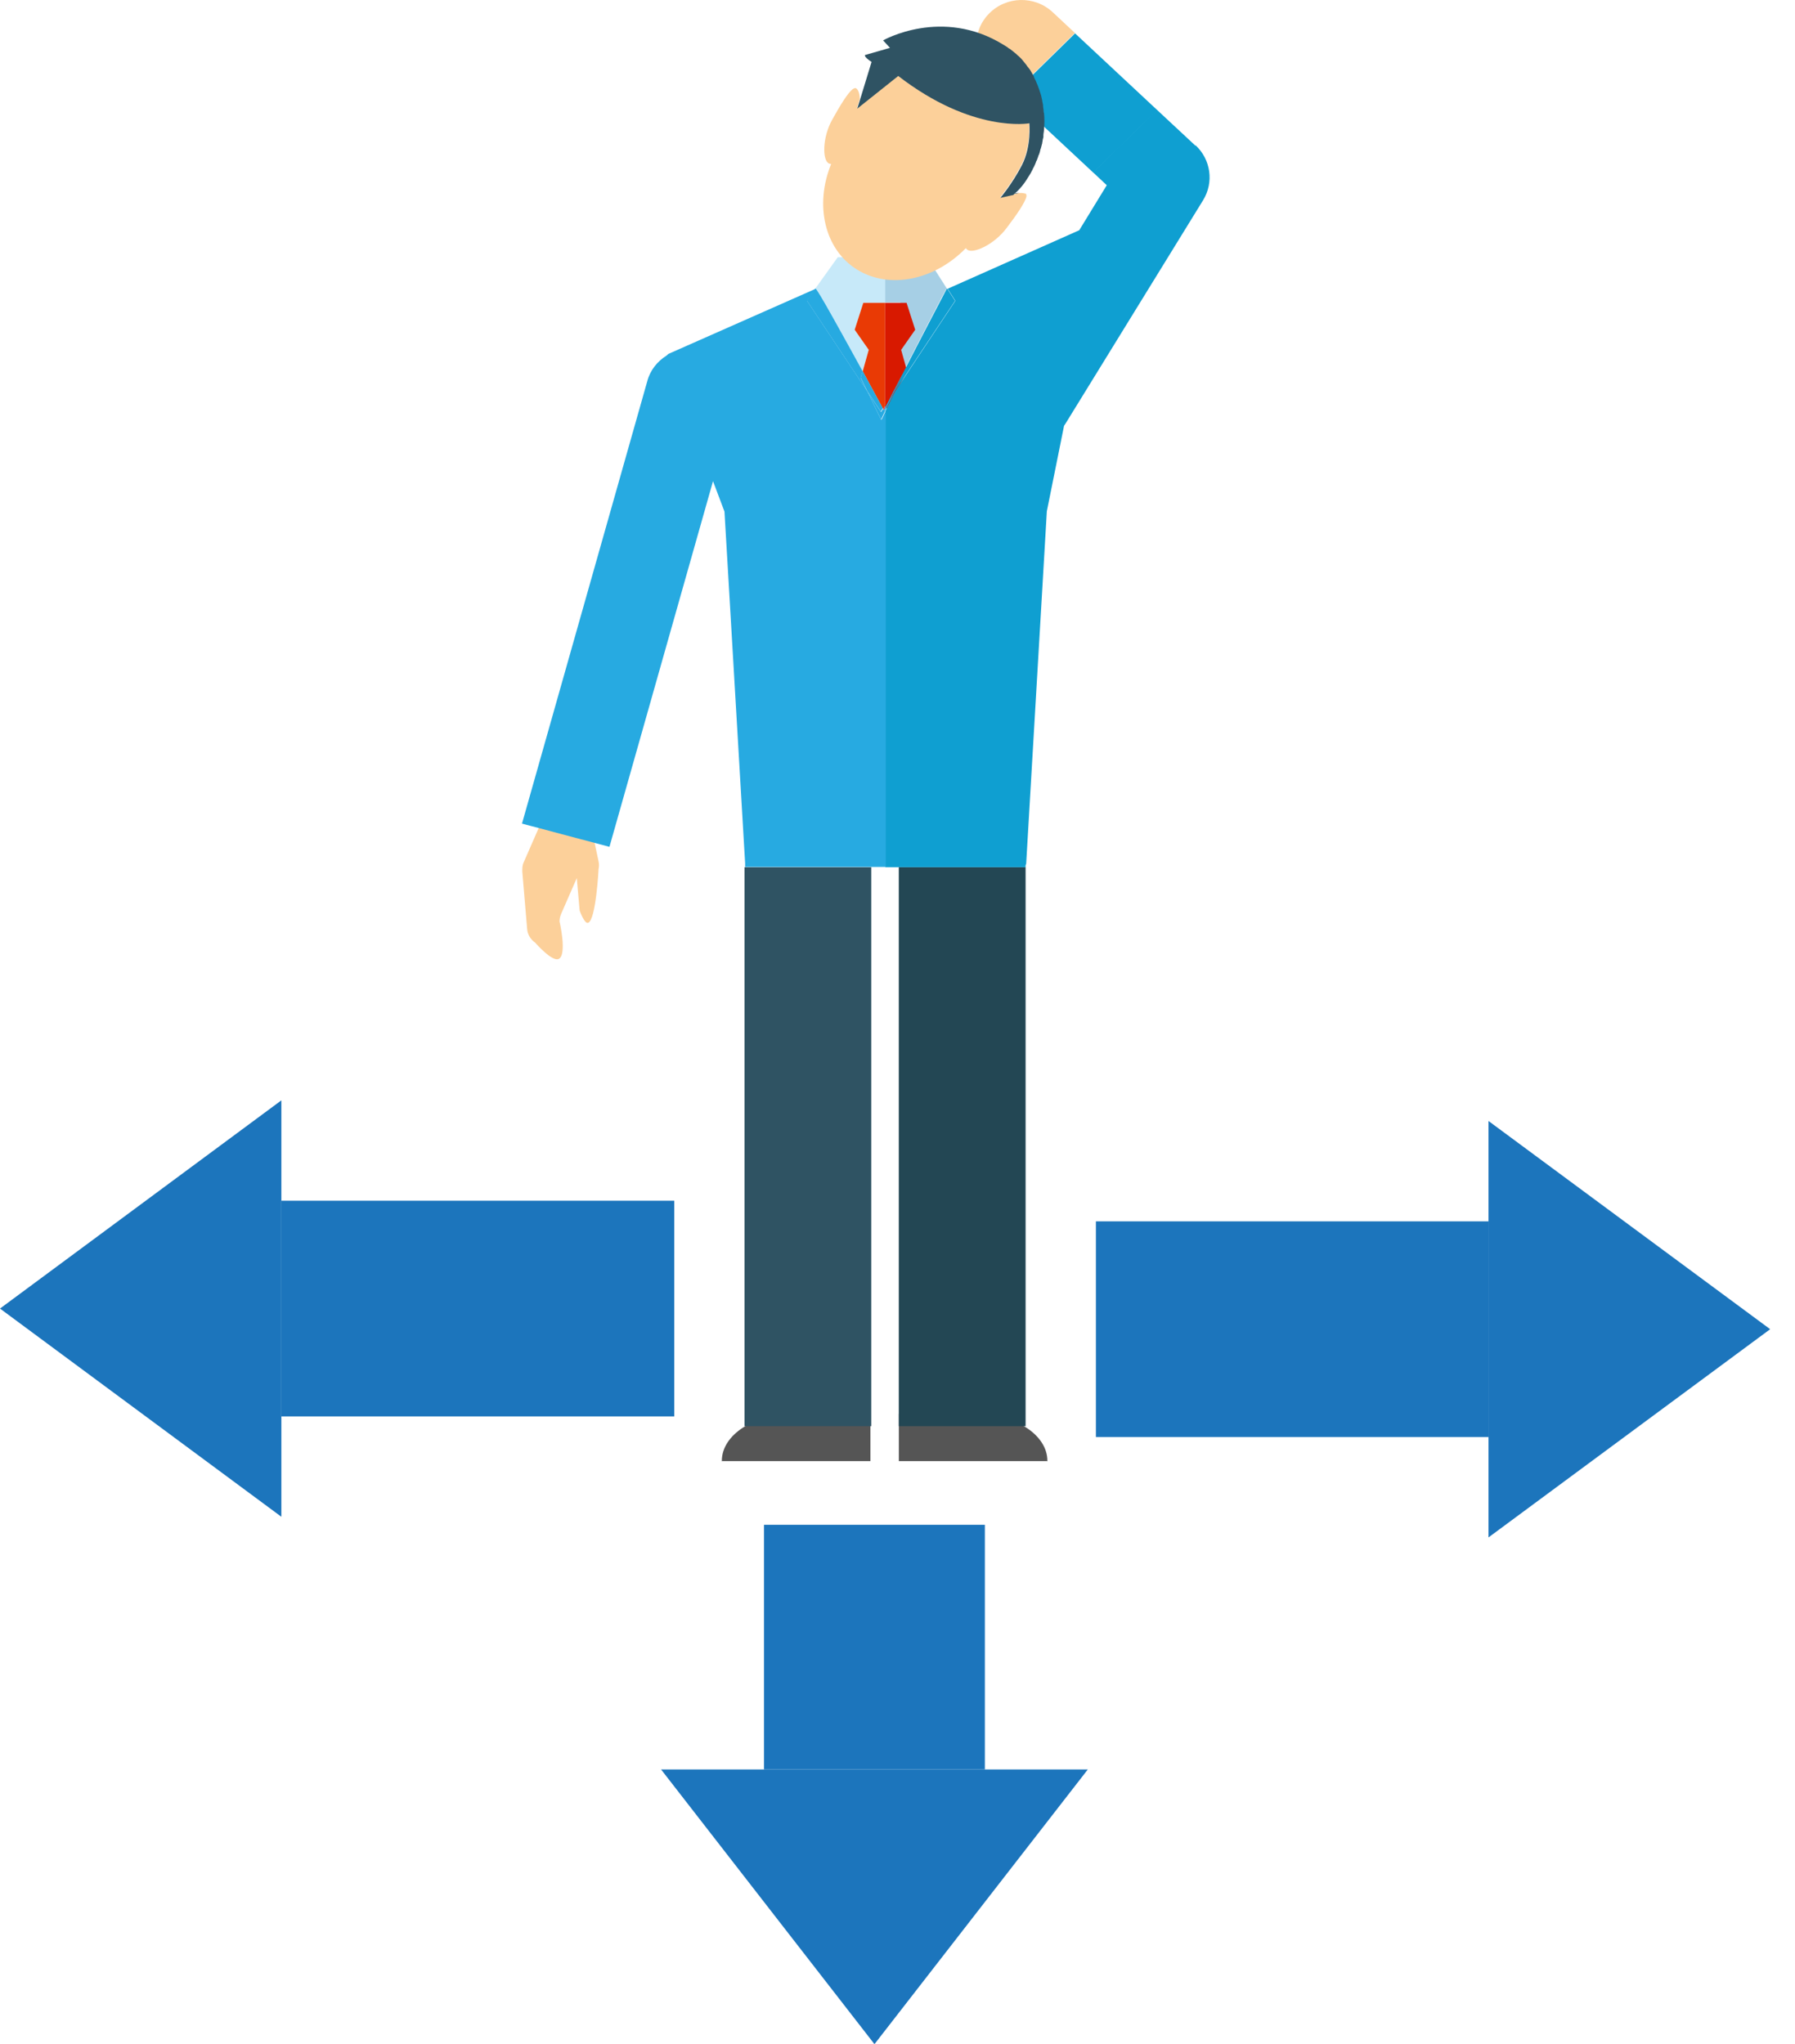 <svg width="36" height="41" viewBox="0 0 36 41" fill="none" xmlns="http://www.w3.org/2000/svg">
<path d="M14.483 29.306H17.457V28.357H15.933C15.127 28.357 14.477 28.777 14.477 29.3V29.312L14.483 29.306Z" fill="#555555"/>
<path d="M21.001 29.306H18.027V28.357H19.551C20.356 28.357 21.006 28.777 21.006 29.3V29.312L21.001 29.306Z" fill="#555555"/>
<path d="M11.838 16.41L11.89 16.738L12.005 17.279C12.016 17.331 12.016 17.377 12.005 17.428C12.005 17.428 11.953 18.464 11.792 18.51C11.717 18.527 11.625 18.262 11.625 18.262L11.568 17.612L11.251 18.337C11.234 18.383 11.222 18.429 11.222 18.481C11.222 18.481 11.378 19.148 11.205 19.234C11.073 19.298 10.733 18.907 10.733 18.907C10.641 18.843 10.578 18.74 10.572 18.63L10.475 17.48C10.475 17.417 10.475 17.354 10.503 17.296L10.883 16.427C10.969 16.232 11.199 16.145 11.395 16.226L11.849 16.416L11.838 16.41Z" fill="#FCD09A"/>
<path d="M21.115 0.247C20.753 -0.093 20.178 -0.081 19.833 0.276C19.625 0.488 19.545 0.776 19.597 1.046C19.93 1.225 20.206 1.484 20.402 1.794L21.558 0.661L21.115 0.247Z" fill="#FCD09A"/>
<path d="M21.564 0.667L20.408 1.8C20.459 1.886 20.511 1.972 20.552 2.064C20.58 2.122 20.603 2.18 20.62 2.243L21.926 3.462L23.209 2.208L21.564 0.672V0.667Z" fill="#0F9FD1"/>
<path d="M20.569 17.394H18.026V28.605H20.569V17.394Z" fill="#234754"/>
<path d="M17.474 17.394H14.932V28.605H17.474V17.394Z" fill="#2F5363"/>
<path d="M13.523 24.083H5.643V28.409H13.523V24.083Z" fill="#1C75BC"/>
<path d="M5.643 30.422L0 26.246L5.643 22.07V30.422Z" fill="#1C75BC"/>
<path d="M19.752 30.583H15.323V35.49H19.752V30.583Z" fill="#1C75BC"/>
<path d="M21.817 35.49L17.538 41L13.258 35.49H21.817Z" fill="#1C75BC"/>
<path d="M29.859 24.497H21.979V28.823H29.859V24.497Z" fill="#1C75BC"/>
<path d="M29.853 22.484L35.502 26.66L29.853 30.836V22.484Z" fill="#1C75BC"/>
<path d="M18.061 6.073L18.234 6.614L17.952 7.017L18.09 7.506C18.458 6.792 18.97 5.797 18.982 5.792H18.993L18.585 5.153H17.745V6.068H18.056L18.061 6.073Z" fill="#A6CFE5"/>
<path d="M17.302 7.448L17.423 7.017L17.141 6.614L17.314 6.074H17.751V5.159H16.802L16.353 5.786C16.353 5.786 16.905 6.729 17.302 7.448Z" fill="#C7E9F9"/>
<path d="M17.71 8.196L17.728 8.225C17.728 8.225 17.739 8.208 17.751 8.179V8.139L17.71 8.202V8.196Z" fill="#EF3741"/>
<path d="M17.751 8.179C17.774 8.139 17.803 8.075 17.849 7.995L17.751 8.139V8.179Z" fill="#EF3741"/>
<path d="M17.751 8.139V6.074H17.314L17.141 6.614L17.423 7.017L17.302 7.448C17.498 7.805 17.659 8.11 17.711 8.202L17.751 8.139Z" fill="#E93A05"/>
<path d="M17.751 8.139V6.074H18.182L18.355 6.614L18.073 7.017L18.194 7.448C17.998 7.805 17.837 8.11 17.785 8.202L17.745 8.139H17.751Z" fill="#D81900"/>
<path d="M23.974 2.921L23.203 2.202L21.921 3.456L22.197 3.715L21.645 4.618L19.005 5.792L19.16 6.033L17.946 7.857L17.756 8.248V17.393H20.569V17.353C20.569 17.353 20.581 17.33 20.581 17.319L20.995 10.255L21.34 8.541C21.34 8.541 21.363 8.507 21.374 8.489L24.13 4.014C24.348 3.658 24.285 3.203 23.98 2.916L23.974 2.921Z" fill="#0F9FD1"/>
<path d="M17.67 8.415L17.4 7.857L16.186 6.033L16.359 5.792L13.408 7.097C13.408 7.097 13.379 7.12 13.368 7.132C13.184 7.247 13.04 7.425 12.982 7.644L10.469 16.519L12.223 16.985L14.3 9.651L14.53 10.261L14.944 17.313V17.388H17.762V8.242L17.682 8.415H17.67Z" fill="#27AAE1"/>
<path d="M17.394 7.851L17.262 7.581L17.302 7.448C16.905 6.729 16.382 5.774 16.353 5.786L16.181 6.028L17.394 7.851Z" fill="#27AAE1"/>
<path d="M18.096 7.506V7.523L17.941 7.857L19.155 6.033L18.999 5.792H18.988C18.988 5.792 18.464 6.793 18.096 7.512V7.506Z" fill="#0F9FD1"/>
<path d="M17.751 8.179V8.242L17.941 7.851L17.849 7.989C17.803 8.075 17.774 8.139 17.751 8.173V8.179Z" fill="#27AAE1"/>
<path d="M17.728 8.231C17.728 8.231 17.728 8.219 17.71 8.202L17.67 8.265L17.4 7.857L17.67 8.415L17.751 8.242V8.179L17.728 8.225V8.231Z" fill="#27AAE1"/>
<path d="M17.71 8.196C17.659 8.104 17.497 7.805 17.302 7.443L17.262 7.575L17.394 7.845L17.664 8.254L17.705 8.19L17.71 8.196Z" fill="#27AAE1"/>
<path d="M18.096 7.506C17.998 7.696 17.912 7.868 17.843 7.995L17.935 7.857L18.096 7.523V7.506Z" fill="#27AAE1"/>
<path d="M20.558 3.882C20.558 3.882 20.494 3.865 20.443 3.871L20.368 3.888C20.345 3.894 20.328 3.899 20.305 3.911C20.305 3.911 20.31 3.905 20.316 3.899L20.057 3.957C20.057 3.957 20.293 3.681 20.489 3.301C20.684 2.921 20.638 2.461 20.638 2.461C20.638 2.461 19.499 2.668 18.009 1.512L17.187 2.168L17.244 1.984C17.244 1.949 17.239 1.915 17.233 1.886C17.221 1.829 17.198 1.788 17.17 1.771C17.152 1.76 17.129 1.771 17.101 1.788C17.003 1.863 16.848 2.116 16.692 2.398C16.491 2.755 16.491 3.215 16.623 3.278C16.64 3.284 16.652 3.29 16.669 3.29C16.336 4.106 16.531 4.998 17.187 5.406C17.848 5.815 18.752 5.613 19.373 4.975C19.373 4.986 19.384 4.998 19.401 5.009C19.517 5.096 19.942 4.906 20.189 4.572C20.391 4.308 20.563 4.055 20.586 3.94C20.586 3.911 20.586 3.894 20.569 3.882H20.558Z" fill="#FCD09A"/>
<path d="M20.362 3.888L20.437 3.871C20.437 3.871 20.42 3.871 20.408 3.871C20.391 3.871 20.374 3.876 20.351 3.882L20.362 3.888Z" fill="#2F5363"/>
<path d="M20.932 2.254C20.932 2.22 20.926 2.179 20.92 2.145C20.92 2.139 20.92 2.133 20.92 2.128C20.92 2.093 20.909 2.064 20.903 2.03C20.903 2.03 20.903 2.024 20.903 2.018C20.897 1.984 20.886 1.949 20.88 1.915C20.868 1.88 20.857 1.84 20.845 1.805C20.822 1.736 20.794 1.667 20.765 1.604C20.753 1.581 20.742 1.564 20.736 1.541C20.736 1.541 20.736 1.541 20.736 1.535C20.713 1.495 20.69 1.455 20.667 1.414C20.656 1.397 20.644 1.38 20.633 1.368C20.627 1.357 20.621 1.351 20.615 1.345C20.604 1.334 20.592 1.317 20.587 1.305C20.575 1.293 20.569 1.282 20.558 1.27C20.546 1.253 20.529 1.236 20.518 1.219C20.506 1.207 20.494 1.19 20.483 1.178C20.471 1.167 20.466 1.161 20.454 1.15C20.443 1.138 20.425 1.121 20.408 1.109C20.402 1.104 20.397 1.098 20.385 1.086C20.362 1.069 20.339 1.046 20.316 1.029C20.311 1.029 20.305 1.017 20.293 1.012C20.276 0.994 20.259 0.983 20.236 0.971C20.23 0.971 20.218 0.96 20.213 0.954C20.19 0.937 20.161 0.92 20.132 0.902C18.895 0.132 17.711 0.81 17.711 0.81L17.849 0.96L17.348 1.104C17.348 1.104 17.319 1.138 17.48 1.242L17.25 1.995L17.193 2.179L18.015 1.524C19.511 2.68 20.644 2.473 20.644 2.473C20.644 2.473 20.69 2.933 20.495 3.312C20.299 3.692 20.063 3.968 20.063 3.968L20.322 3.911C20.322 3.911 20.38 3.859 20.402 3.836C20.466 3.773 20.529 3.698 20.581 3.617C20.604 3.583 20.627 3.543 20.65 3.508C20.65 3.502 20.656 3.497 20.661 3.491C20.679 3.456 20.696 3.422 20.713 3.393C20.713 3.381 20.725 3.37 20.73 3.358C20.73 3.358 20.73 3.353 20.736 3.347C20.748 3.318 20.765 3.289 20.776 3.255C20.776 3.243 20.788 3.226 20.794 3.215C20.805 3.192 20.811 3.163 20.822 3.14C20.822 3.123 20.834 3.111 20.84 3.094C20.851 3.065 20.857 3.042 20.863 3.013C20.863 3.002 20.868 2.99 20.874 2.979C20.886 2.944 20.891 2.904 20.903 2.87C20.903 2.858 20.903 2.847 20.909 2.835C20.909 2.806 20.92 2.778 20.926 2.749C20.926 2.737 20.926 2.726 20.926 2.714C20.926 2.674 20.938 2.639 20.938 2.599C20.949 2.484 20.949 2.375 20.938 2.266L20.932 2.254Z" fill="#2F5363"/>
</svg>
